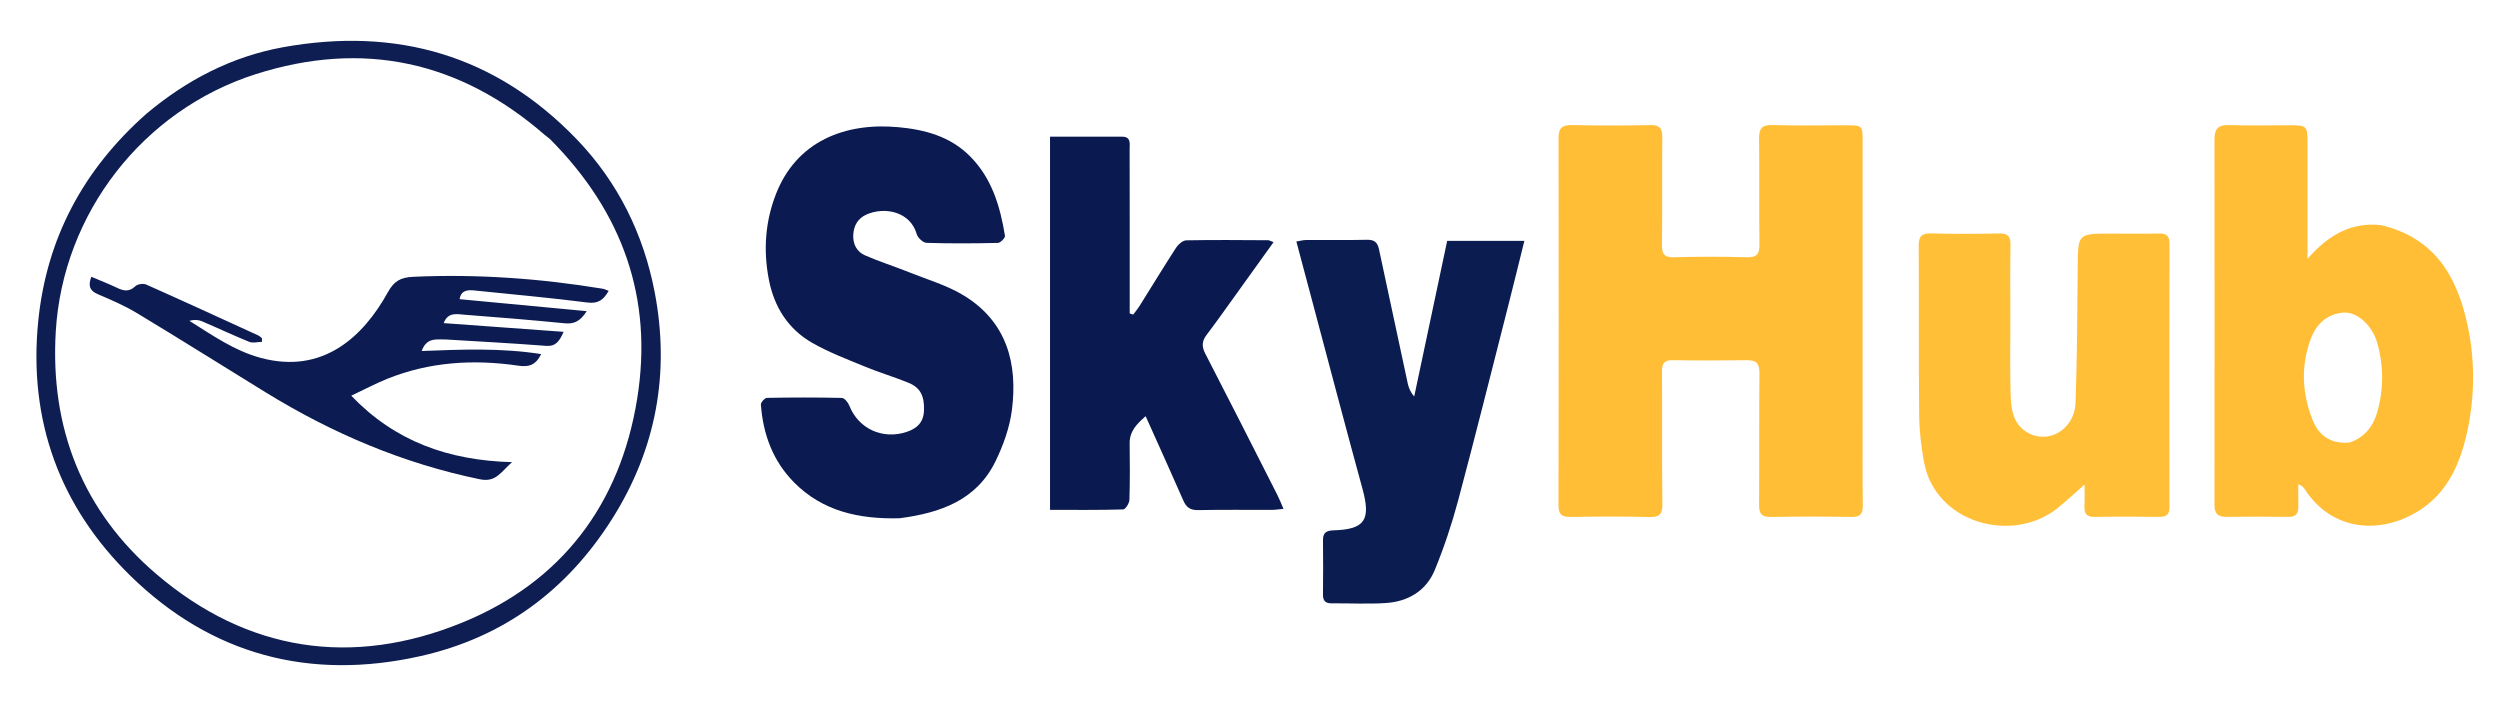 <svg version="1.1" id="Layer_1" xmlns="http://www.w3.org/2000/svg" xmlns:xlink="http://www.w3.org/1999/xlink" x="0px" y="0px"
	 width="100%" viewBox="0 0 1083 309" enable-background="new 0 0 1083 309" xml:space="preserve">
<path fill="#FFBE36" opacity="1" stroke="none" 
	d="
M806.904,180 
	C806.904,193.33 806.808,206.162 806.964,218.99 
	C807.009,222.651 805.813,223.993 802.072,223.936 
	C790.411,223.757 778.743,223.726 767.083,223.948 
	C762.974,224.026 762.017,222.373 762.043,218.621 
	C762.176,199.626 761.996,180.629 762.188,161.636 
	C762.23,157.505 760.892,155.989 756.811,156.045 
	C746.149,156.192 735.482,156.218 724.821,156.026 
	C721.085,155.958 719.949,157.256 719.977,160.941 
	C720.124,180.102 719.906,199.267 720.147,218.426 
	C720.204,222.945 718.752,224.073 714.435,223.965 
	C703.111,223.683 691.774,223.75 680.446,223.937 
	C676.636,223.999 675.135,222.907 675.143,218.866 
	C675.245,165.879 675.241,112.892 675.156,59.905 
	C675.149,55.625 676.555,54.073 680.977,54.18 
	C692.301,54.455 703.639,54.415 714.965,54.195 
	C718.993,54.117 720.137,55.633 720.102,59.448 
	C719.96,74.943 720.155,90.441 719.969,105.935 
	C719.921,109.892 720.804,111.566 725.176,111.442 
	C735.665,111.144 746.175,111.132 756.663,111.444 
	C761.225,111.581 762.259,109.936 762.194,105.669 
	C761.963,90.51 762.231,75.343 762.027,60.183 
	C761.967,55.727 763.169,54.003 767.942,54.163 
	C778.428,54.514 788.933,54.271 799.431,54.272 
	C806.893,54.272 806.902,54.273 806.903,61.529 
	C806.906,100.853 806.904,140.176 806.904,180 
z"/>
<path fill="#FFBE36" opacity="1" stroke="none" 
	d="
M1031.336,97.511 
	C1054.677,102.932 1064.401,119.713 1068.934,140.791 
	C1072.268,156.292 1072.118,171.947 1068.715,187.361 
	C1065.367,202.527 1058.979,215.978 1044.004,223.427 
	C1027.644,231.566 1009.05,228.443 998.443,211.958 
	C997.929,211.159 997.285,210.444 995.624,209.783 
	C995.624,212.987 995.565,216.192 995.641,219.394 
	C995.714,222.453 994.599,223.964 991.261,223.913 
	C982.267,223.775 973.268,223.804 964.272,223.898 
	C960.584,223.936 959.307,222.223 959.31,218.695 
	C959.357,165.879 959.362,113.064 959.308,60.248 
	C959.304,55.795 961.016,54.038 965.599,54.19 
	C974.086,54.472 982.59,54.27 991.087,54.271 
	C999.6,54.271 999.605,54.272 999.607,62.603 
	C999.612,76.765 999.609,90.927 999.61,105.089 
	C999.61,106.864 999.61,108.639 999.61,112.103 
	C1008.643,101.859 1018.319,96.168 1031.336,97.511 
M1017.815,191.723 
	C1024.219,189.578 1027.997,184.821 1029.778,178.65 
	C1032.653,168.688 1032.636,158.568 1029.825,148.569 
	C1027.724,141.094 1021.216,134.976 1015.2,135.428 
	C1008.065,135.963 1003.392,140.385 1000.956,146.979 
	C996.672,158.574 997.291,170.253 1001.667,181.58 
	C1004.23,188.215 1009.191,192.478 1017.815,191.723 
z"/>
<path fill="#0B1B51" opacity="1" stroke="none" 
	d="
M389.665,224.515 
	C372.196,224.939 356.418,221.55 343.967,208.959 
	C334.803,199.691 330.558,188.103 329.617,175.275 
	C329.547,174.327 331.305,172.375 332.24,172.357 
	C343.062,172.151 353.892,172.126 364.712,172.382 
	C365.835,172.408 367.384,174.359 367.929,175.736 
	C371.892,185.755 382.362,190.546 392.71,187.118 
	C397.343,185.584 400.079,182.919 400.268,177.857 
	C400.501,171.6 398.746,167.935 393.529,165.803 
	C387.402,163.299 381.019,161.422 374.9,158.899 
	C367.13,155.695 359.175,152.708 351.912,148.557 
	C341.433,142.567 335.375,133.042 333.064,121.099 
	C330.63,108.518 331.466,96.21 336.057,84.29 
	C344.997,61.08 366.147,53.039 388.897,55.07 
	C400.421,56.099 411.513,58.99 420.139,67.616 
	C429.673,77.151 433.263,89.355 435.355,102.141 
	C435.5,103.027 433.412,105.199 432.326,105.225 
	C422.005,105.467 411.672,105.534 401.356,105.202 
	C399.855,105.153 397.571,102.981 397.111,101.373 
	C394.356,91.734 383.365,89.395 375.353,92.933 
	C371.673,94.558 369.869,97.681 369.636,101.619 
	C369.397,105.653 371.102,109.032 374.717,110.613 
	C380.924,113.328 387.421,115.371 393.714,117.899 
	C401.832,121.161 410.479,123.64 417.823,128.191 
	C436.137,139.539 440.934,157.481 438.365,177.59 
	C437.397,185.163 434.664,192.803 431.31,199.722 
	C423.089,216.675 407.445,222.19 389.665,224.515 
z"/>
<path fill="#FFBF37" opacity="1" stroke="none" 
	d="
M870.88,138 
	C870.893,149.326 870.69,160.159 871.005,170.977 
	C871.18,176.969 871.914,183.189 877.596,186.922 
	C886.84,192.994 898.706,186.348 899.13,174.386 
	C899.826,154.765 899.887,135.119 900.068,115.483 
	C900.2,101.198 900.094,101.196 914.551,101.197 
	C921.38,101.197 928.211,101.311 935.037,101.152 
	C938.308,101.076 939.849,101.903 939.839,105.589 
	C939.737,143.564 939.752,181.541 939.818,219.517 
	C939.824,222.74 938.675,223.96 935.433,223.915 
	C926.108,223.786 916.777,223.76 907.453,223.931 
	C903.8,223.998 902.816,222.36 902.983,219.082 
	C903.147,215.839 903.019,212.581 903.019,209.912 
	C899.03,213.405 895.265,216.981 891.216,220.2 
	C871.731,235.69 838.446,226.665 833.518,200.311 
	C832.272,193.647 831.46,186.805 831.388,180.034 
	C831.128,155.553 831.345,131.066 831.183,106.582 
	C831.155,102.502 832.325,101.002 836.549,101.114 
	C846.369,101.375 856.203,101.324 866.027,101.133 
	C869.72,101.061 871.01,102.302 870.944,106.021 
	C870.758,116.511 870.88,127.007 870.88,138 
z"/>
<path fill="#0A1A50" opacity="1" stroke="none" 
	d="
M535.884,126.933 
	C531.37,133.143 527.195,139.163 522.761,144.986 
	C520.673,147.728 520.499,150.038 522.112,153.159 
	C532.642,173.536 542.99,194.008 553.373,214.46 
	C554.242,216.171 554.932,217.972 556.013,220.432 
	C553.825,220.636 552.423,220.876 551.019,220.88 
	C540.357,220.911 529.691,220.759 519.033,220.976 
	C515.651,221.044 513.923,219.81 512.618,216.826 
	C507.372,204.828 501.949,192.907 496.289,180.286 
	C492.378,183.727 489.315,186.837 489.37,192.055 
	C489.457,200.217 489.528,208.386 489.262,216.541 
	C489.214,218.013 487.55,220.658 486.572,220.687 
	C476.124,220.99 465.663,220.875 454.87,220.875 
	C454.87,166.828 454.87,113.285 454.87,59.194 
	C465.535,59.194 475.82,59.166 486.104,59.207 
	C490.069,59.223 489.353,62.33 489.359,64.666 
	C489.413,86.324 489.391,107.982 489.391,129.64 
	C489.391,131.693 489.391,133.746 489.391,135.799 
	C489.896,135.953 490.4,136.107 490.905,136.261 
	C491.804,135.061 492.794,133.917 493.588,132.651 
	C498.887,124.194 504.061,115.658 509.493,107.288 
	C510.435,105.837 512.39,104.139 513.909,104.109 
	C525.731,103.874 537.56,104.013 549.387,104.067 
	C549.84,104.069 550.291,104.376 551.707,104.891 
	C546.383,112.326 541.25,119.494 535.884,126.933 
z"/>
<path fill="#0B1C51" opacity="1" stroke="none" 
	d="
M564.742,116.49 
	C563.639,112.444 562.679,108.784 561.585,104.615 
	C563.317,104.337 564.539,103.978 565.764,103.971 
	C574.594,103.922 583.428,104.08 592.253,103.872 
	C595.421,103.798 596.762,105.077 597.37,107.941 
	C601.479,127.294 605.626,146.639 609.807,165.976 
	C610.238,167.97 610.979,169.897 612.64,171.738 
	C617.402,149.262 622.164,126.786 626.921,104.33 
	C638.112,104.33 648.851,104.33 660.363,104.33 
	C657.961,113.985 655.737,123.119 653.414,132.227 
	C646.227,160.409 639.194,188.632 631.69,216.73 
	C628.957,226.966 625.577,237.103 621.556,246.9 
	C617.837,255.959 610.015,260.58 600.387,261.231 
	C592.601,261.757 584.751,261.29 576.93,261.369 
	C574.167,261.397 573.075,260.289 573.112,257.501 
	C573.216,249.672 573.195,241.84 573.118,234.01 
	C573.086,230.755 574.577,229.836 577.714,229.742 
	C591.33,229.337 593.906,225.191 590.232,211.771 
	C582.334,182.919 574.749,153.982 567.039,125.079 
	C566.311,122.348 565.603,119.611 564.742,116.49 
z"/>
<path fill="#0E1E53" opacity="1" stroke="none" 
	d="
M63.35,49.348 
	C80.883,34.592 100.553,24.45 122.648,20.453 
	C171.712,11.577 214.635,23.847 249.721,60.218 
	C267.788,78.947 278.864,101.595 283.665,126.86 
	C290.256,161.552 284.283,194.408 265.352,224.501 
	C245.756,255.652 218.191,276.129 182.169,284.221 
	C134.29,294.977 91.635,283.75 56.595,249.535 
	C25.892,219.555 12.204,182.124 16.575,138.988 
	C20.207,103.146 36.133,73.432 63.35,49.348 
M238.25,60.244 
	C237.468,59.623 236.66,59.032 235.906,58.377 
	C199.069,26.366 157.103,17.349 110.763,32.131 
	C61.919,47.71 27.231,92.435 24.162,143.538 
	C21.647,185.425 35.747,221.445 67.853,248.797 
	C107.284,282.39 152.605,289.052 200.021,269.795 
	C243.058,252.316 268.666,218.688 276.045,172.609 
	C283.002,129.169 269.71,91.853 238.25,60.244 
z"/>

<path fill="#0C1C52" opacity="1" stroke="none" 
	d="
M193.159,147.061 
	C188.929,147.084 184.789,146.165 182.674,152.051 
	C200.022,151.384 217.099,150.662 234.429,153.39 
	C232.08,158.263 228.958,159.064 224.649,158.43 
	C205.214,155.572 186.098,156.711 167.691,164.131 
	C162.639,166.168 157.807,168.749 152.158,171.419 
	C171.14,191.245 194.283,199.455 221.816,200.208 
	C216.882,204.597 214.769,209.039 207.905,207.626 
	C174.583,200.766 143.894,187.695 115.053,169.951 
	C96.521,158.549 78.104,146.958 59.476,135.718 
	C54.09,132.469 48.24,129.926 42.43,127.468 
	C38.827,125.945 38.097,123.792 39.563,119.89 
	C43.423,121.537 47.254,123.037 50.961,124.797 
	C53.782,126.137 56.1,126.404 58.646,123.986 
	C59.615,123.065 62.087,122.71 63.351,123.272 
	C79.599,130.496 95.755,137.929 111.922,145.334 
	C112.5,145.599 112.96,146.121 113.475,146.523 
	C113.48,147.043 113.485,147.563 113.49,148.083 
	C111.647,148.122 109.572,148.735 108.001,148.1 
	C101.072,145.299 94.314,142.076 87.431,139.155 
	C85.859,138.488 84.035,138.416 82.03,138.979 
	C92.032,145.219 101.493,151.971 113.069,155.068 
	C139.767,162.211 157.287,146.01 167.984,126.665 
	C170.707,121.739 173.511,120.159 179.062,119.907 
	C206.646,118.653 233.97,120.623 261.163,125.089 
	C261.941,125.216 262.671,125.635 263.671,126.011 
	C261.524,129.752 259.306,131.666 254.514,131.054 
	C238.187,128.969 221.781,127.514 205.404,125.819 
	C202.369,125.505 199.716,125.822 199.09,129.598 
	C217.235,131.309 235.295,133.011 254.153,134.789 
	C251.268,139.408 248.477,140.427 244.583,140.047 
	C230.176,138.64 215.748,137.422 201.312,136.348 
	C198.031,136.104 194.063,135.037 192.205,139.97 
	C209.363,141.217 226.43,142.458 244.166,143.747 
	C242.305,147.909 240.731,150.148 236.489,149.822 
	C222.218,148.723 207.922,147.955 193.159,147.061 
z"/>
</svg>